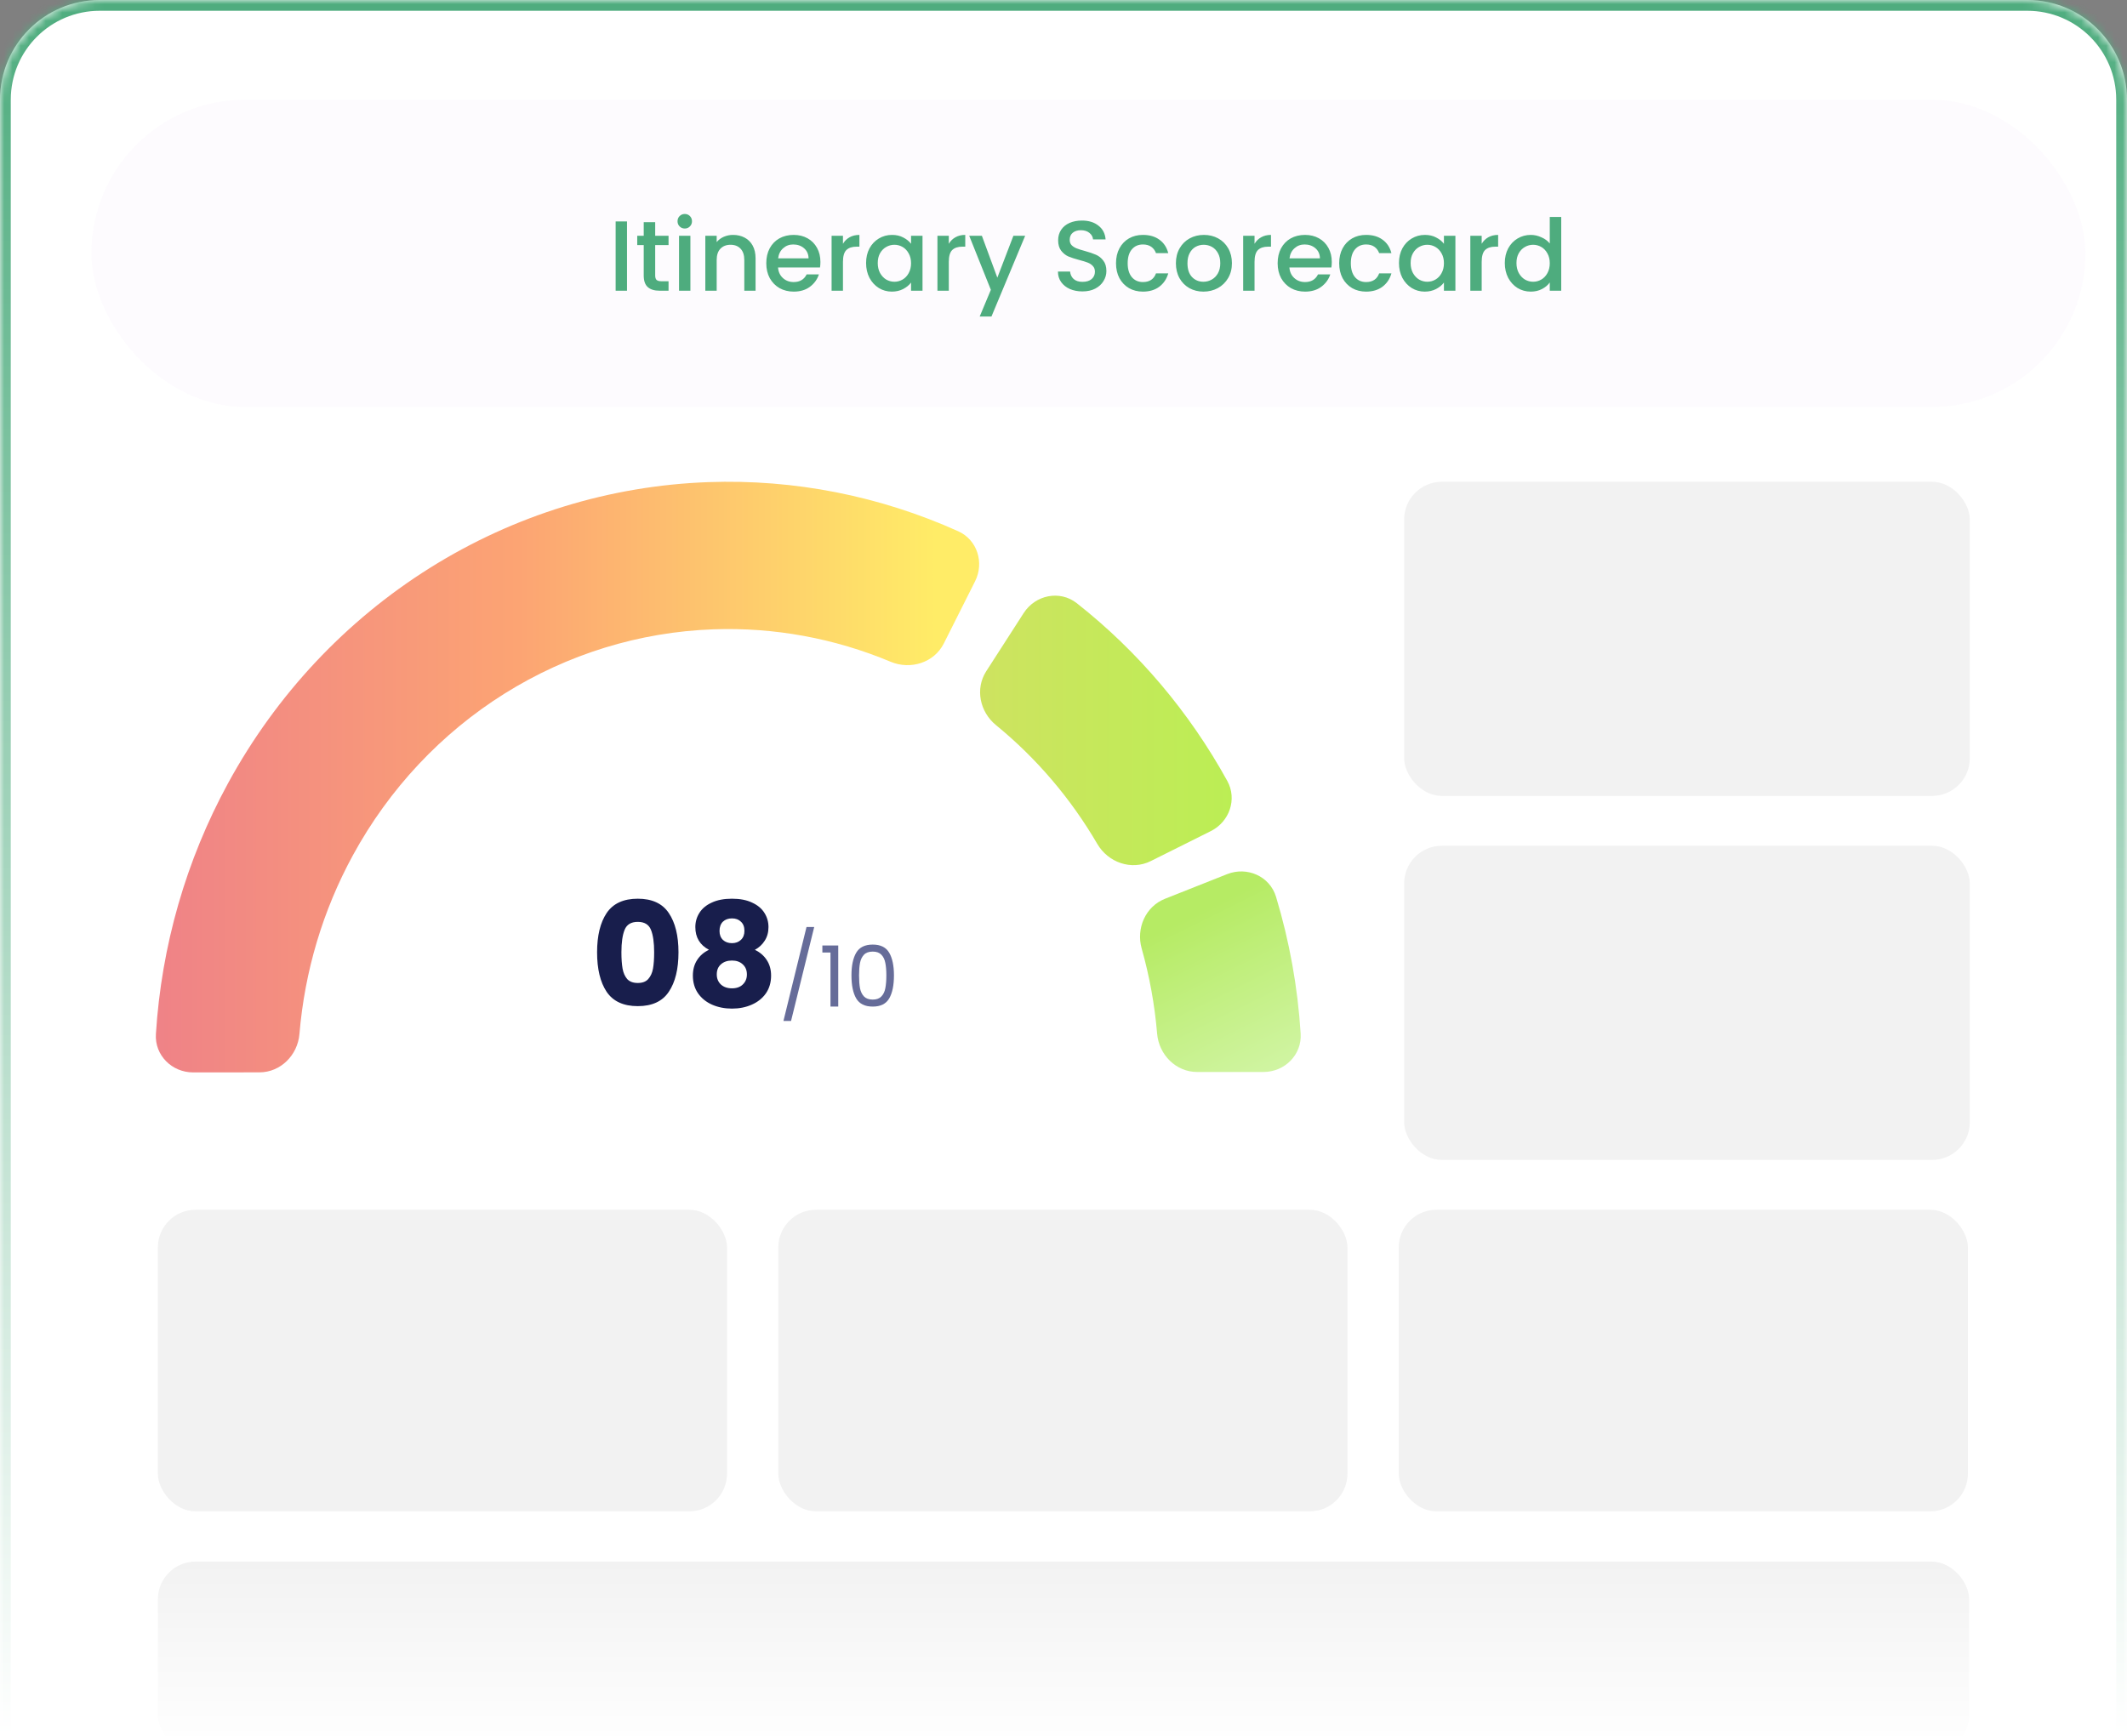 <svg width="256" height="209" viewBox="0 0 256 209" fill="none" xmlns="http://www.w3.org/2000/svg">
<rect x="0" y="0" width="256" height="209" fill="#808080" stroke="none"/>
<g clip-path="url(#clip0_5616_1920)">
<mask id="path-1-inside-1_5616_1920" fill="white">
<path d="M0 12C0 5.373 5.373 0 12 0H244C250.627 0 256 5.373 256 12V209H0V12Z"/>
</mask>
<path d="M0 12C0 5.373 5.373 0 12 0H244C250.627 0 256 5.373 256 12V209H0V12Z" fill="white"/>
<path d="M152.069 129.057C154.621 129.057 156.706 126.985 156.544 124.438C156.191 118.846 155.195 113.316 153.579 107.965C152.831 105.488 150.096 104.285 147.691 105.239L140.21 108.207C137.87 109.135 136.724 111.762 137.407 114.185C138.352 117.533 138.975 120.968 139.268 124.44C139.483 126.984 141.532 129.057 144.084 129.057H152.069Z" fill="url(#paint0_linear_5616_1920)"/>
<path d="M145.725 100.06C147.972 98.938 148.925 96.218 147.714 94.018C143.135 85.704 136.975 78.427 129.602 72.621C127.559 71.012 124.615 71.62 123.207 73.806L118.698 80.814C117.343 82.921 117.927 85.707 119.867 87.292C124.734 91.269 128.867 96.116 132.067 101.599C133.374 103.838 136.176 104.828 138.497 103.669L145.725 100.06Z" fill="url(#paint1_linear_5616_1920)"/>
<path d="M117.357 69.983C118.485 67.74 117.622 64.992 115.334 63.961C105.883 59.704 95.607 57.673 85.259 58.043C73.413 58.466 61.873 62.022 51.749 68.368C41.625 74.714 33.259 83.636 27.457 94.275C22.389 103.568 19.426 113.897 18.764 124.493C18.604 127.04 20.69 129.11 23.243 129.108L31.227 129.101C33.78 129.099 35.827 127.025 36.04 124.482C36.671 116.933 38.86 109.592 42.48 102.955C46.834 94.971 53.112 88.275 60.709 83.513C68.307 78.751 76.967 76.082 85.857 75.764C93.175 75.503 100.445 76.841 107.194 79.67C109.587 80.673 112.427 79.789 113.593 77.471L117.357 69.983Z" fill="url(#paint2_linear_5616_1920)"/>
<path d="M71.864 114.646C71.864 112.647 72.247 111.072 73.014 109.921C73.793 108.771 75.042 108.196 76.762 108.196C78.482 108.196 79.726 108.771 80.493 109.921C81.271 111.072 81.661 112.647 81.661 114.646C81.661 116.668 81.271 118.254 80.493 119.405C79.726 120.555 78.482 121.13 76.762 121.13C75.042 121.13 73.793 120.555 73.014 119.405C72.247 118.254 71.864 116.668 71.864 114.646ZM78.732 114.646C78.732 113.472 78.604 112.571 78.348 111.944C78.093 111.304 77.564 110.985 76.762 110.985C75.96 110.985 75.431 111.304 75.176 111.944C74.92 112.571 74.792 113.472 74.792 114.646C74.792 115.436 74.839 116.092 74.932 116.615C75.025 117.127 75.211 117.545 75.49 117.871C75.78 118.184 76.204 118.341 76.762 118.341C77.32 118.341 77.738 118.184 78.017 117.871C78.308 117.545 78.499 117.127 78.593 116.615C78.686 116.092 78.732 115.436 78.732 114.646ZM85.328 114.349C84.235 113.768 83.689 112.856 83.689 111.612C83.689 110.985 83.852 110.415 84.177 109.904C84.502 109.381 84.996 108.968 85.659 108.666C86.321 108.352 87.135 108.196 88.099 108.196C89.064 108.196 89.871 108.352 90.522 108.666C91.185 108.968 91.679 109.381 92.004 109.904C92.329 110.415 92.492 110.985 92.492 111.612C92.492 112.24 92.341 112.786 92.039 113.251C91.748 113.716 91.353 114.082 90.854 114.349C91.481 114.651 91.963 115.07 92.3 115.604C92.638 116.127 92.806 116.743 92.806 117.452C92.806 118.277 92.597 118.992 92.178 119.596C91.76 120.189 91.191 120.642 90.47 120.956C89.761 121.27 88.971 121.427 88.099 121.427C87.228 121.427 86.431 121.27 85.711 120.956C85.002 120.642 84.438 120.189 84.02 119.596C83.602 118.992 83.392 118.277 83.392 117.452C83.392 116.732 83.561 116.11 83.898 115.587C84.235 115.052 84.712 114.64 85.328 114.349ZM89.598 112.066C89.598 111.589 89.459 111.223 89.18 110.967C88.913 110.7 88.552 110.566 88.099 110.566C87.646 110.566 87.28 110.7 87.001 110.967C86.734 111.235 86.6 111.606 86.6 112.083C86.6 112.536 86.74 112.896 87.018 113.164C87.297 113.419 87.658 113.547 88.099 113.547C88.541 113.547 88.901 113.414 89.18 113.146C89.459 112.879 89.598 112.519 89.598 112.066ZM88.099 115.639C87.553 115.639 87.111 115.79 86.774 116.092C86.437 116.383 86.269 116.79 86.269 117.313C86.269 117.801 86.431 118.202 86.757 118.516C87.094 118.829 87.541 118.986 88.099 118.986C88.657 118.986 89.093 118.829 89.407 118.516C89.732 118.202 89.895 117.801 89.895 117.313C89.895 116.801 89.726 116.395 89.389 116.092C89.064 115.79 88.634 115.639 88.099 115.639Z" fill="#181E4C"/>
<path d="M97.996 111.604L95.209 122.911H94.294L97.07 111.604H97.996ZM98.978 114.675V113.831H100.889V121.183H99.954V114.675H98.978ZM102.479 117.43C102.479 116.264 102.669 115.356 103.048 114.705C103.428 114.048 104.092 113.719 105.042 113.719C105.984 113.719 106.645 114.048 107.025 114.705C107.404 115.356 107.594 116.264 107.594 117.43C107.594 118.617 107.404 119.539 107.025 120.196C106.645 120.854 105.984 121.183 105.042 121.183C104.092 121.183 103.428 120.854 103.048 120.196C102.669 119.539 102.479 118.617 102.479 117.43ZM106.679 117.43C106.679 116.841 106.638 116.342 106.557 115.936C106.482 115.522 106.323 115.19 106.079 114.939C105.842 114.688 105.496 114.563 105.042 114.563C104.581 114.563 104.228 114.688 103.984 114.939C103.747 115.19 103.587 115.522 103.506 115.936C103.431 116.342 103.394 116.841 103.394 117.43C103.394 118.041 103.431 118.552 103.506 118.966C103.587 119.379 103.747 119.712 103.984 119.962C104.228 120.213 104.581 120.339 105.042 120.339C105.496 120.339 105.842 120.213 106.079 119.962C106.323 119.712 106.482 119.379 106.557 118.966C106.638 118.552 106.679 118.041 106.679 117.43Z" fill="#666C99"/>
<rect x="169" y="58" width="68.079" height="37.821" rx="4.539" fill="#F2F2F2"/>
<rect x="169" y="101.821" width="68.079" height="37.821" rx="4.539" fill="#F2F2F2"/>
<rect x="19" y="145.643" width="68.503" height="36.309" rx="4.539" fill="#F2F2F2"/>
<rect x="93.674" y="145.643" width="68.503" height="36.309" rx="4.539" fill="#F2F2F2"/>
<rect x="168.348" y="145.643" width="68.503" height="36.309" rx="4.539" fill="#F2F2F2"/>
<rect x="19" y="188" width="218" height="23" rx="4.539" fill="url(#paint3_linear_5616_1920)"/>
<rect opacity="0.9" x="11" y="12" width="240" height="37" rx="18.5" fill="#FDFBFE"/>
<path d="M75.465 26.66V35H74.097V26.66H75.465ZM78.857 29.504V33.164C78.857 33.412 78.913 33.592 79.025 33.704C79.145 33.808 79.345 33.86 79.625 33.86H80.465V35H79.385C78.769 35 78.297 34.856 77.969 34.568C77.641 34.28 77.477 33.812 77.477 33.164V29.504H76.697V28.388H77.477V26.744H78.857V28.388H80.465V29.504H78.857ZM82.422 27.512C82.174 27.512 81.966 27.428 81.798 27.26C81.63 27.092 81.546 26.884 81.546 26.636C81.546 26.388 81.63 26.18 81.798 26.012C81.966 25.844 82.174 25.76 82.422 25.76C82.662 25.76 82.866 25.844 83.034 26.012C83.202 26.18 83.286 26.388 83.286 26.636C83.286 26.884 83.202 27.092 83.034 27.26C82.866 27.428 82.662 27.512 82.422 27.512ZM83.094 28.388V35H81.726V28.388H83.094ZM88.226 28.28C88.746 28.28 89.21 28.388 89.618 28.604C90.034 28.82 90.358 29.14 90.59 29.564C90.822 29.988 90.938 30.5 90.938 31.1V35H89.582V31.304C89.582 30.712 89.434 30.26 89.138 29.948C88.842 29.628 88.438 29.468 87.926 29.468C87.414 29.468 87.006 29.628 86.702 29.948C86.406 30.26 86.258 30.712 86.258 31.304V35H84.89V28.388H86.258V29.144C86.482 28.872 86.766 28.66 87.11 28.508C87.462 28.356 87.834 28.28 88.226 28.28ZM98.743 31.532C98.743 31.78 98.727 32.004 98.695 32.204H93.643C93.683 32.732 93.879 33.156 94.231 33.476C94.583 33.796 95.015 33.956 95.527 33.956C96.263 33.956 96.783 33.648 97.087 33.032H98.563C98.363 33.64 97.999 34.14 97.471 34.532C96.951 34.916 96.303 35.108 95.527 35.108C94.895 35.108 94.327 34.968 93.823 34.688C93.327 34.4 92.935 34 92.647 33.488C92.367 32.968 92.227 32.368 92.227 31.688C92.227 31.008 92.363 30.412 92.635 29.9C92.915 29.38 93.303 28.98 93.799 28.7C94.303 28.42 94.879 28.28 95.527 28.28C96.151 28.28 96.707 28.416 97.195 28.688C97.683 28.96 98.063 29.344 98.335 29.84C98.607 30.328 98.743 30.892 98.743 31.532ZM97.315 31.1C97.307 30.596 97.127 30.192 96.775 29.888C96.423 29.584 95.987 29.432 95.467 29.432C94.995 29.432 94.591 29.584 94.255 29.888C93.919 30.184 93.719 30.588 93.655 31.1H97.315ZM101.457 29.348C101.657 29.012 101.921 28.752 102.249 28.568C102.585 28.376 102.981 28.28 103.437 28.28V29.696H103.089C102.553 29.696 102.145 29.832 101.865 30.104C101.593 30.376 101.457 30.848 101.457 31.52V35H100.089V28.388H101.457V29.348ZM104.239 31.664C104.239 31 104.375 30.412 104.647 29.9C104.927 29.388 105.303 28.992 105.775 28.712C106.255 28.424 106.783 28.28 107.359 28.28C107.879 28.28 108.331 28.384 108.715 28.592C109.107 28.792 109.419 29.044 109.651 29.348V28.388H111.031V35H109.651V34.016C109.419 34.328 109.103 34.588 108.703 34.796C108.303 35.004 107.847 35.108 107.335 35.108C106.767 35.108 106.247 34.964 105.775 34.676C105.303 34.38 104.927 33.972 104.647 33.452C104.375 32.924 104.239 32.328 104.239 31.664ZM109.651 31.688C109.651 31.232 109.555 30.836 109.363 30.5C109.179 30.164 108.935 29.908 108.631 29.732C108.327 29.556 107.999 29.468 107.647 29.468C107.295 29.468 106.967 29.556 106.663 29.732C106.359 29.9 106.111 30.152 105.919 30.488C105.735 30.816 105.643 31.208 105.643 31.664C105.643 32.12 105.735 32.52 105.919 32.864C106.111 33.208 106.359 33.472 106.663 33.656C106.975 33.832 107.303 33.92 107.647 33.92C107.999 33.92 108.327 33.832 108.631 33.656C108.935 33.48 109.179 33.224 109.363 32.888C109.555 32.544 109.651 32.144 109.651 31.688ZM114.196 29.348C114.396 29.012 114.66 28.752 114.988 28.568C115.324 28.376 115.72 28.28 116.176 28.28V29.696H115.828C115.292 29.696 114.884 29.832 114.604 30.104C114.332 30.376 114.196 30.848 114.196 31.52V35H112.828V28.388H114.196V29.348ZM123.385 28.388L119.329 38.108H117.913L119.257 34.892L116.653 28.388H118.177L120.037 33.428L121.969 28.388H123.385ZM130.283 35.084C129.723 35.084 129.219 34.988 128.771 34.796C128.323 34.596 127.971 34.316 127.715 33.956C127.459 33.596 127.331 33.176 127.331 32.696H128.795C128.827 33.056 128.967 33.352 129.215 33.584C129.471 33.816 129.827 33.932 130.283 33.932C130.755 33.932 131.123 33.82 131.387 33.596C131.651 33.364 131.783 33.068 131.783 32.708C131.783 32.428 131.699 32.2 131.531 32.024C131.371 31.848 131.167 31.712 130.919 31.616C130.679 31.52 130.343 31.416 129.911 31.304C129.367 31.16 128.923 31.016 128.579 30.872C128.243 30.72 127.955 30.488 127.715 30.176C127.475 29.864 127.355 29.448 127.355 28.928C127.355 28.448 127.475 28.028 127.715 27.668C127.955 27.308 128.291 27.032 128.723 26.84C129.155 26.648 129.655 26.552 130.223 26.552C131.031 26.552 131.691 26.756 132.203 27.164C132.723 27.564 133.011 28.116 133.067 28.82H131.555C131.531 28.516 131.387 28.256 131.123 28.04C130.859 27.824 130.511 27.716 130.079 27.716C129.687 27.716 129.367 27.816 129.119 28.016C128.871 28.216 128.747 28.504 128.747 28.88C128.747 29.136 128.823 29.348 128.975 29.516C129.135 29.676 129.335 29.804 129.575 29.9C129.815 29.996 130.143 30.1 130.559 30.212C131.111 30.364 131.559 30.516 131.903 30.668C132.255 30.82 132.551 31.056 132.791 31.376C133.039 31.688 133.163 32.108 133.163 32.636C133.163 33.06 133.047 33.46 132.815 33.836C132.591 34.212 132.259 34.516 131.819 34.748C131.387 34.972 130.875 35.084 130.283 35.084ZM134.321 31.688C134.321 31.008 134.457 30.412 134.729 29.9C135.009 29.38 135.393 28.98 135.881 28.7C136.369 28.42 136.929 28.28 137.561 28.28C138.361 28.28 139.021 28.472 139.541 28.856C140.069 29.232 140.425 29.772 140.609 30.476H139.133C139.013 30.148 138.821 29.892 138.557 29.708C138.293 29.524 137.961 29.432 137.561 29.432C137.001 29.432 136.553 29.632 136.217 30.032C135.889 30.424 135.725 30.976 135.725 31.688C135.725 32.4 135.889 32.956 136.217 33.356C136.553 33.756 137.001 33.956 137.561 33.956C138.353 33.956 138.877 33.608 139.133 32.912H140.609C140.417 33.584 140.057 34.12 139.529 34.52C139.001 34.912 138.345 35.108 137.561 35.108C136.929 35.108 136.369 34.968 135.881 34.688C135.393 34.4 135.009 34 134.729 33.488C134.457 32.968 134.321 32.368 134.321 31.688ZM144.84 35.108C144.216 35.108 143.652 34.968 143.148 34.688C142.644 34.4 142.248 34 141.96 33.488C141.672 32.968 141.528 32.368 141.528 31.688C141.528 31.016 141.676 30.42 141.972 29.9C142.268 29.38 142.672 28.98 143.184 28.7C143.696 28.42 144.268 28.28 144.9 28.28C145.532 28.28 146.104 28.42 146.616 28.7C147.128 28.98 147.532 29.38 147.828 29.9C148.124 30.42 148.272 31.016 148.272 31.688C148.272 32.36 148.12 32.956 147.816 33.476C147.512 33.996 147.096 34.4 146.568 34.688C146.048 34.968 145.472 35.108 144.84 35.108ZM144.84 33.92C145.192 33.92 145.52 33.836 145.824 33.668C146.136 33.5 146.388 33.248 146.58 32.912C146.772 32.576 146.868 32.168 146.868 31.688C146.868 31.208 146.776 30.804 146.592 30.476C146.408 30.14 146.164 29.888 145.86 29.72C145.556 29.552 145.228 29.468 144.876 29.468C144.524 29.468 144.196 29.552 143.892 29.72C143.596 29.888 143.36 30.14 143.184 30.476C143.008 30.804 142.92 31.208 142.92 31.688C142.92 32.4 143.1 32.952 143.46 33.344C143.828 33.728 144.288 33.92 144.84 33.92ZM150.993 29.348C151.193 29.012 151.457 28.752 151.785 28.568C152.121 28.376 152.517 28.28 152.973 28.28V29.696H152.625C152.089 29.696 151.681 29.832 151.401 30.104C151.129 30.376 150.993 30.848 150.993 31.52V35H149.625V28.388H150.993V29.348ZM160.29 31.532C160.29 31.78 160.274 32.004 160.242 32.204H155.19C155.23 32.732 155.426 33.156 155.778 33.476C156.13 33.796 156.562 33.956 157.074 33.956C157.81 33.956 158.33 33.648 158.634 33.032H160.11C159.91 33.64 159.546 34.14 159.018 34.532C158.498 34.916 157.85 35.108 157.074 35.108C156.442 35.108 155.874 34.968 155.37 34.688C154.874 34.4 154.482 34 154.194 33.488C153.914 32.968 153.774 32.368 153.774 31.688C153.774 31.008 153.91 30.412 154.182 29.9C154.462 29.38 154.85 28.98 155.346 28.7C155.85 28.42 156.426 28.28 157.074 28.28C157.698 28.28 158.254 28.416 158.742 28.688C159.23 28.96 159.61 29.344 159.882 29.84C160.154 30.328 160.29 30.892 160.29 31.532ZM158.862 31.1C158.854 30.596 158.674 30.192 158.322 29.888C157.97 29.584 157.534 29.432 157.014 29.432C156.542 29.432 156.138 29.584 155.802 29.888C155.466 30.184 155.266 30.588 155.202 31.1H158.862ZM161.18 31.688C161.18 31.008 161.316 30.412 161.588 29.9C161.868 29.38 162.252 28.98 162.74 28.7C163.228 28.42 163.788 28.28 164.42 28.28C165.22 28.28 165.88 28.472 166.4 28.856C166.928 29.232 167.284 29.772 167.468 30.476H165.992C165.872 30.148 165.68 29.892 165.416 29.708C165.152 29.524 164.82 29.432 164.42 29.432C163.86 29.432 163.412 29.632 163.076 30.032C162.748 30.424 162.584 30.976 162.584 31.688C162.584 32.4 162.748 32.956 163.076 33.356C163.412 33.756 163.86 33.956 164.42 33.956C165.212 33.956 165.736 33.608 165.992 32.912H167.468C167.276 33.584 166.916 34.12 166.388 34.52C165.86 34.912 165.204 35.108 164.42 35.108C163.788 35.108 163.228 34.968 162.74 34.688C162.252 34.4 161.868 34 161.588 33.488C161.316 32.968 161.18 32.368 161.18 31.688ZM168.376 31.664C168.376 31 168.512 30.412 168.784 29.9C169.064 29.388 169.44 28.992 169.912 28.712C170.392 28.424 170.92 28.28 171.496 28.28C172.016 28.28 172.468 28.384 172.852 28.592C173.244 28.792 173.556 29.044 173.788 29.348V28.388H175.168V35H173.788V34.016C173.556 34.328 173.24 34.588 172.84 34.796C172.44 35.004 171.984 35.108 171.472 35.108C170.904 35.108 170.384 34.964 169.912 34.676C169.44 34.38 169.064 33.972 168.784 33.452C168.512 32.924 168.376 32.328 168.376 31.664ZM173.788 31.688C173.788 31.232 173.692 30.836 173.5 30.5C173.316 30.164 173.072 29.908 172.768 29.732C172.464 29.556 172.136 29.468 171.784 29.468C171.432 29.468 171.104 29.556 170.8 29.732C170.496 29.9 170.248 30.152 170.056 30.488C169.872 30.816 169.78 31.208 169.78 31.664C169.78 32.12 169.872 32.52 170.056 32.864C170.248 33.208 170.496 33.472 170.8 33.656C171.112 33.832 171.44 33.92 171.784 33.92C172.136 33.92 172.464 33.832 172.768 33.656C173.072 33.48 173.316 33.224 173.5 32.888C173.692 32.544 173.788 32.144 173.788 31.688ZM178.332 29.348C178.532 29.012 178.796 28.752 179.124 28.568C179.46 28.376 179.856 28.28 180.312 28.28V29.696H179.964C179.428 29.696 179.02 29.832 178.74 30.104C178.468 30.376 178.332 30.848 178.332 31.52V35H176.964V28.388H178.332V29.348ZM181.114 31.664C181.114 31 181.25 30.412 181.522 29.9C181.802 29.388 182.178 28.992 182.65 28.712C183.13 28.424 183.662 28.28 184.246 28.28C184.678 28.28 185.102 28.376 185.518 28.568C185.942 28.752 186.278 29 186.526 29.312V26.12H187.906V35H186.526V34.004C186.302 34.324 185.99 34.588 185.59 34.796C185.198 35.004 184.746 35.108 184.234 35.108C183.658 35.108 183.13 34.964 182.65 34.676C182.178 34.38 181.802 33.972 181.522 33.452C181.25 32.924 181.114 32.328 181.114 31.664ZM186.526 31.688C186.526 31.232 186.43 30.836 186.238 30.5C186.054 30.164 185.81 29.908 185.506 29.732C185.202 29.556 184.874 29.468 184.522 29.468C184.17 29.468 183.842 29.556 183.538 29.732C183.234 29.9 182.986 30.152 182.794 30.488C182.61 30.816 182.518 31.208 182.518 31.664C182.518 32.12 182.61 32.52 182.794 32.864C182.986 33.208 183.234 33.472 183.538 33.656C183.85 33.832 184.178 33.92 184.522 33.92C184.874 33.92 185.202 33.832 185.506 33.656C185.81 33.48 186.054 33.224 186.238 32.888C186.43 32.544 186.526 32.144 186.526 31.688Z" fill="#4EAC7E"/>
</g>
<path d="M-1.297 12C-1.297 4.656 4.656 -1.297 12 -1.297H244C251.344 -1.297 257.297 4.656 257.297 12L254.703 12C254.703 6.089 249.911 1.297 244 1.297H12C6.089 1.297 1.297 6.089 1.297 12L-1.297 12ZM256 209H0H256ZM-1.297 209V12C-1.297 4.656 4.656 -1.297 12 -1.297L12 1.297C6.089 1.297 1.297 6.089 1.297 12V209H-1.297ZM244 -1.297C251.344 -1.297 257.297 4.656 257.297 12V209H254.703V12C254.703 6.089 249.911 1.297 244 1.297L244 -1.297Z" fill="url(#paint4_linear_5616_1920)" mask="url(#path-1-inside-1_5616_1920)"/>
<defs>
<linearGradient id="paint0_linear_5616_1920" x1="156.69" y1="129.057" x2="146.547" y2="108.633" gradientUnits="userSpaceOnUse">
<stop stop-color="#D2F5A7"/>
<stop offset="1" stop-color="#B6EB64"/>
</linearGradient>
<linearGradient id="paint1_linear_5616_1920" x1="156.69" y1="129.057" x2="112.912" y2="129.057" gradientUnits="userSpaceOnUse">
<stop stop-color="#B6F151"/>
<stop offset="1" stop-color="#D1E162"/>
</linearGradient>
<linearGradient id="paint2_linear_5616_1920" x1="112.632" y1="129.057" x2="18.621" y2="129.057" gradientUnits="userSpaceOnUse">
<stop stop-color="#FFEC67"/>
<stop offset="0.534" stop-color="#FCA473"/>
<stop offset="1" stop-color="#EF8287"/>
</linearGradient>
<linearGradient id="paint3_linear_5616_1920" x1="128" y1="188" x2="128" y2="211" gradientUnits="userSpaceOnUse">
<stop stop-color="#F2F2F2"/>
<stop offset="1" stop-color="white"/>
</linearGradient>
<linearGradient id="paint4_linear_5616_1920" x1="128" y1="0" x2="128" y2="209" gradientUnits="userSpaceOnUse">
<stop stop-color="#4EAC7E"/>
<stop offset="1" stop-color="white"/>
</linearGradient>
<clipPath id="clip0_5616_1920">
<path d="M0 12C0 5.373 5.373 0 12 0H244C250.627 0 256 5.373 256 12V209H0V12Z" fill="white"/>
</clipPath>
</defs>
</svg>
